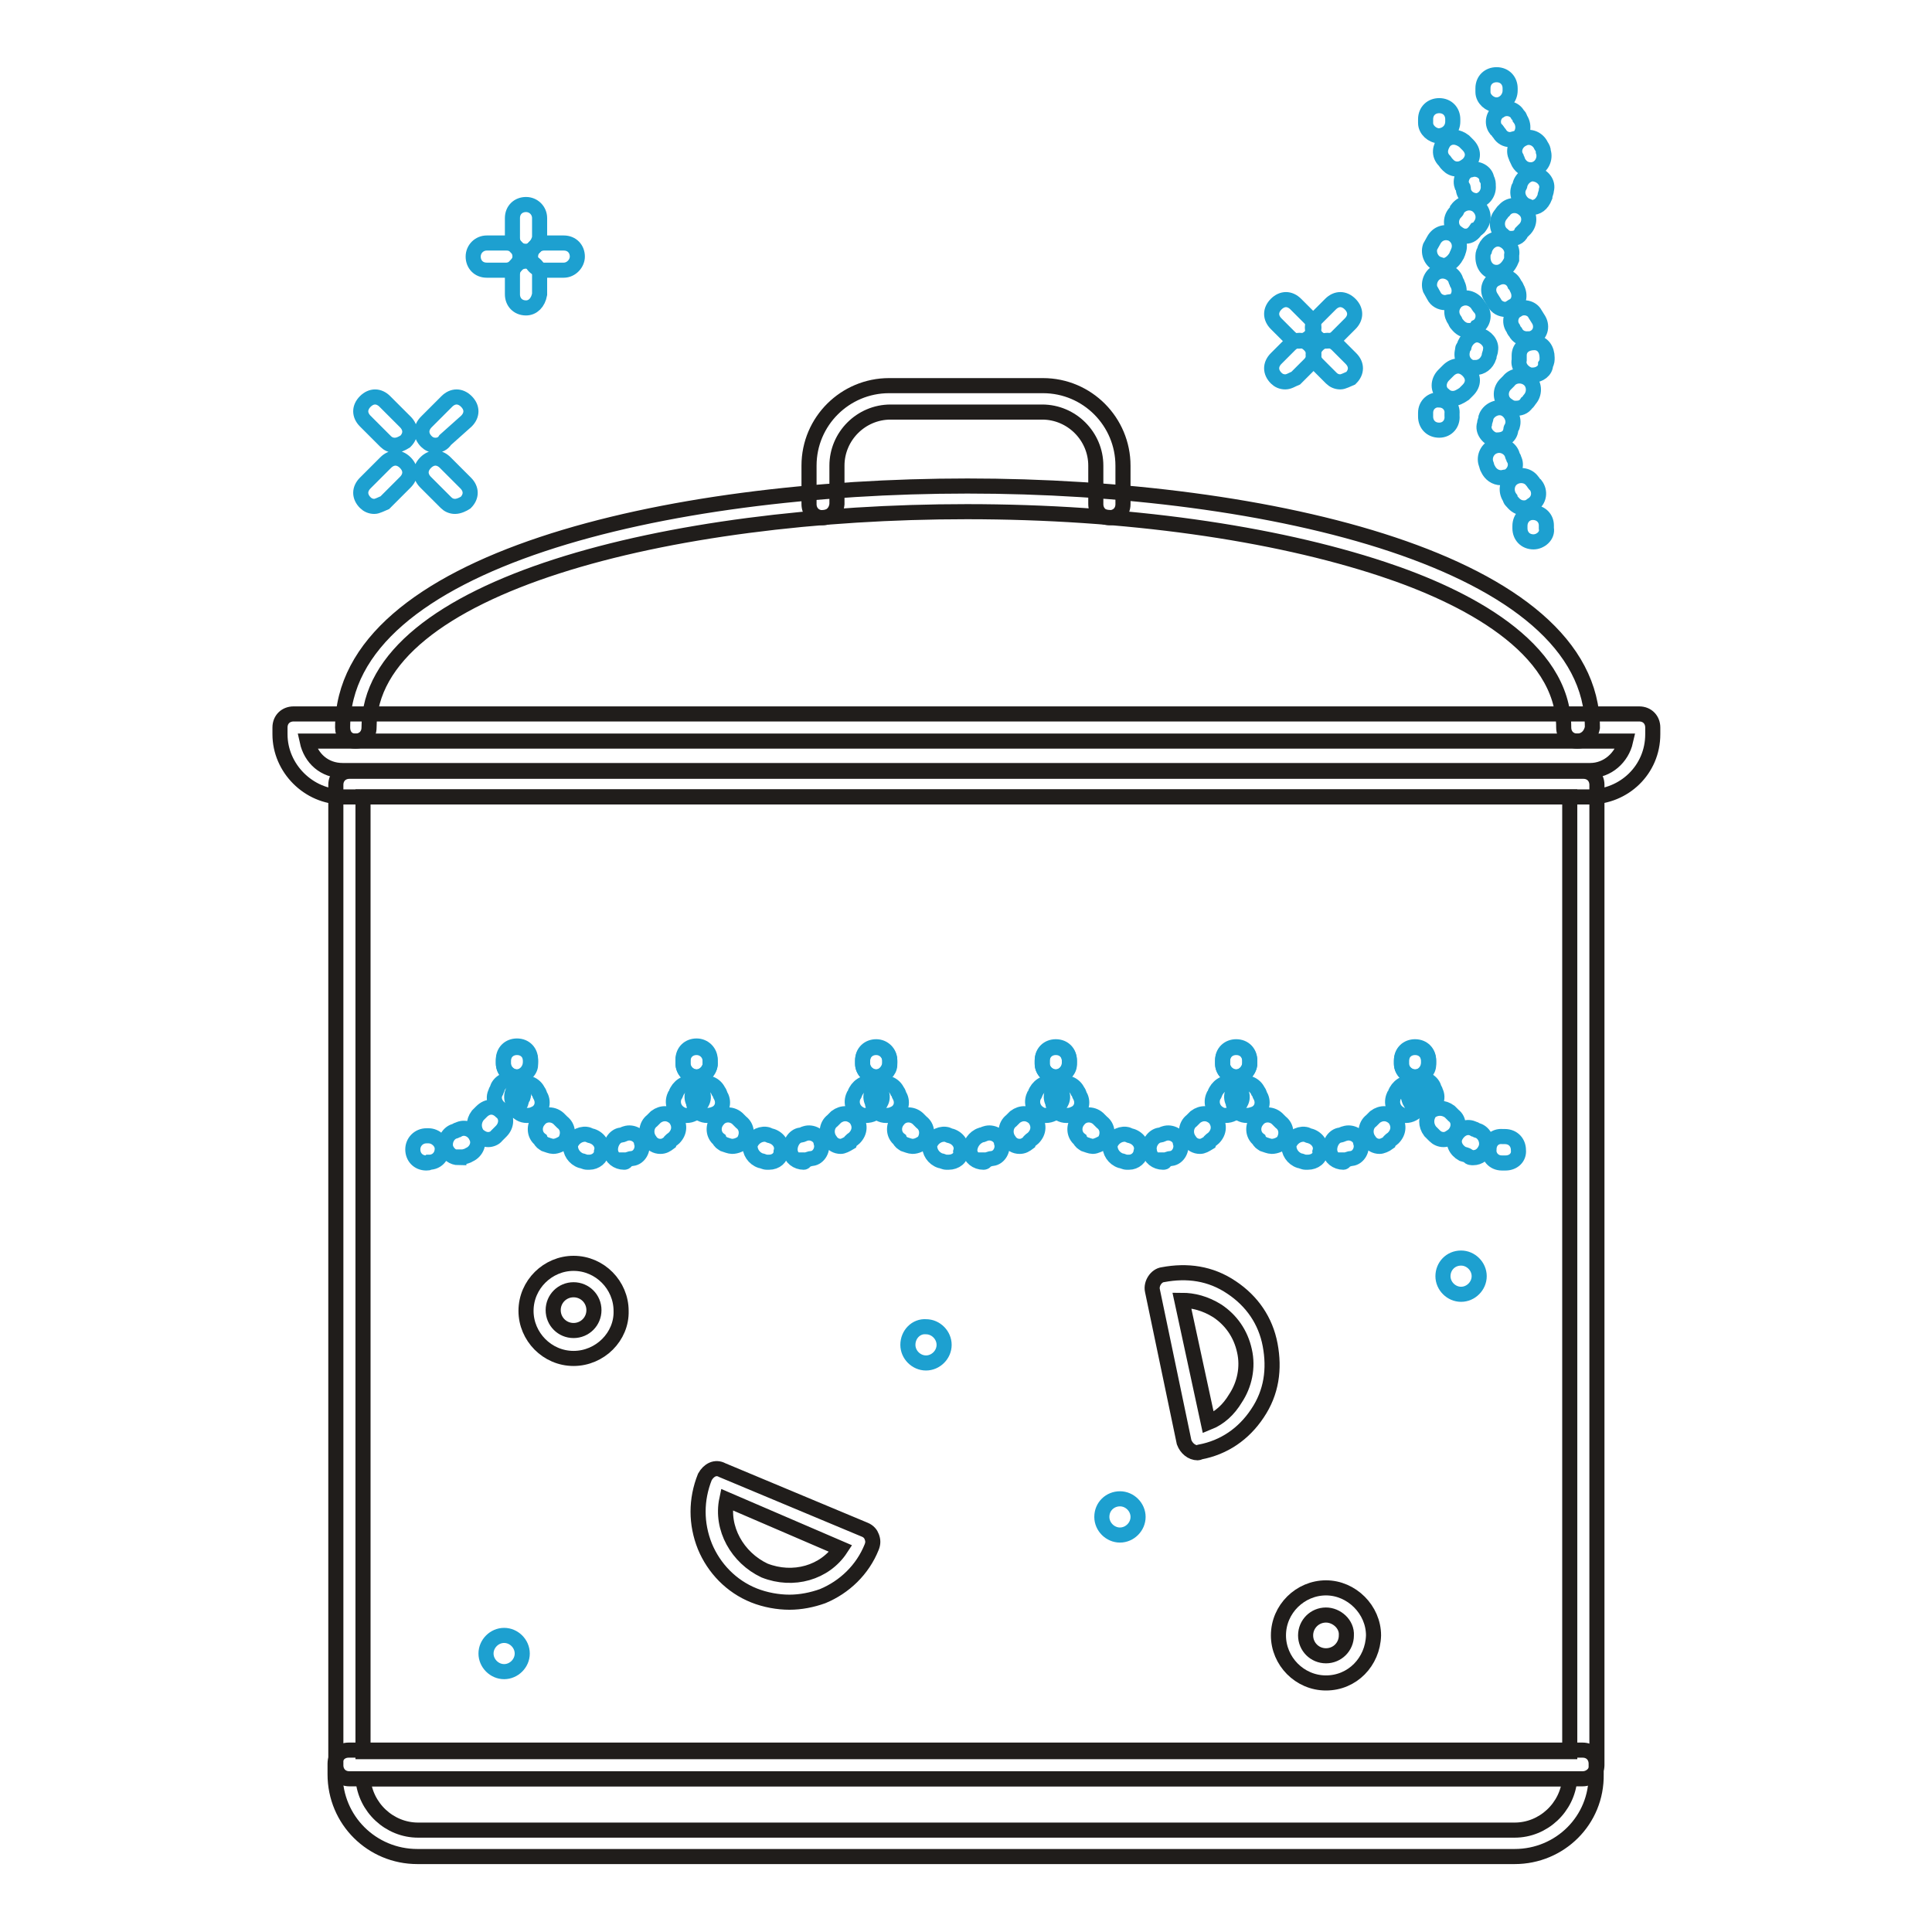 <?xml version="1.0" encoding="utf-8"?>
<!-- Svg Vector Icons : http://www.onlinewebfonts.com/icon -->
<!DOCTYPE svg PUBLIC "-//W3C//DTD SVG 1.1//EN" "http://www.w3.org/Graphics/SVG/1.1/DTD/svg11.dtd">
<svg version="1.1" xmlns="http://www.w3.org/2000/svg" xmlns:xlink="http://www.w3.org/1999/xlink" x="0px" y="0px" viewBox="0 0 256 256" enable-background="new 0 0 256 256" xml:space="preserve">
<g> <path stroke-width="2" fill-opacity="0" stroke="#1da0d0"  d="M67.1,35.8h-2.6c-1.1,0-1.8-0.8-1.8-1.8s0.8-1.8,1.8-1.8h2.6c1.1,0,1.8,0.8,1.8,1.8 C68.9,34.9,68,35.8,67.1,35.8z"/> <path stroke-width="2" fill-opacity="0" stroke="#1da0d0"  d="M69.7,33.3c-1.1,0-1.8-0.8-1.8-1.8v-2.6c0-1.1,0.8-1.8,1.8-1.8s1.8,0.8,1.8,1.8v2.6 C71.3,32.4,70.6,33.3,69.7,33.3z M69.7,40.8c-1.1,0-1.8-0.8-1.8-1.8v-2.6c0-1.1,0.8-1.8,1.8-1.8s1.8,0.8,1.8,1.8V39 C71.3,40.1,70.6,40.8,69.7,40.8z"/> <path stroke-width="2" fill-opacity="0" stroke="#1da0d0"  d="M74.7,35.8h-2.6c-1.1,0-1.8-0.8-1.8-1.8s0.8-1.8,1.8-1.8h2.6c1.1,0,1.8,0.8,1.8,1.8 C76.5,34.9,75.7,35.8,74.7,35.8z M172.1,45.2c-0.5,0-0.9-0.2-1.2-0.5l-1.8-1.8c-0.8-0.8-0.8-1.8,0-2.6c0.8-0.8,1.8-0.8,2.6,0 l1.8,1.8c0.8,0.8,0.8,1.8,0,2.6C173,45.1,172.6,45.2,172.1,45.2z"/> <path stroke-width="2" fill-opacity="0" stroke="#1da0d0"  d="M175.7,45.2c-0.5,0-0.9-0.2-1.2-0.5c-0.8-0.8-0.8-1.8,0-2.6l1.8-1.8c0.8-0.8,1.8-0.8,2.6,0 c0.8,0.8,0.8,1.8,0,2.6l-1.8,1.8C176.7,45.1,176.2,45.2,175.7,45.2z M170.3,50.6c-0.5,0-0.9-0.2-1.2-0.5c-0.8-0.8-0.8-1.8,0-2.6 l1.8-1.8c0.8-0.8,1.8-0.8,2.6,0c0.8,0.8,0.8,1.8,0,2.6l-1.8,1.8C171.2,50.3,170.8,50.6,170.3,50.6z"/> <path stroke-width="2" fill-opacity="0" stroke="#1da0d0"  d="M177.6,50.6c-0.5,0-0.9-0.2-1.2-0.5l-1.8-1.8c-0.8-0.8-0.8-1.8,0-2.6c0.8-0.8,1.8-0.8,2.6,0l1.8,1.8 c0.8,0.8,0.8,1.8,0,2.6C178.5,50.3,178,50.6,177.6,50.6z M49.6,67.1c-0.5,0-0.9-0.2-1.2-0.5c-0.8-0.8-0.8-1.8,0-2.6l2.7-2.7 c0.8-0.8,1.8-0.8,2.6,0s0.8,1.8,0,2.6l-2.7,2.7C50.5,66.8,50,67.1,49.6,67.1z M52.3,59c-0.5,0-0.9-0.2-1.2-0.5l-2.7-2.7 c-0.8-0.8-0.8-1.8,0-2.6s1.8-0.8,2.6,0l2.7,2.7c0.8,0.8,0.8,1.8,0,2.6C53.2,58.8,52.8,59,52.3,59z M60.3,67.1 c-0.5,0-0.9-0.2-1.2-0.5l-2.7-2.7c-0.8-0.8-0.8-1.8,0-2.6c0.8-0.8,1.8-0.8,2.6,0l2.7,2.7c0.8,0.8,0.8,1.8,0,2.6 C61.4,66.8,60.8,67.1,60.3,67.1z M57.7,59c-0.5,0-0.9-0.2-1.2-0.5c-0.8-0.8-0.8-1.8,0-2.6l2.7-2.7c0.8-0.8,1.8-0.8,2.6,0 c0.8,0.8,0.8,1.8,0,2.6L59,58.3C58.7,58.8,58.2,59,57.7,59z"/> <path stroke-width="2" fill-opacity="0" stroke="#1da0d0"  d="M64.4,219.1c0,1.3,1.1,2.4,2.4,2.4c1.3,0,2.4-1.1,2.4-2.4c0,0,0,0,0,0c0-1.3-1.1-2.4-2.4-2.4 C65.5,216.7,64.4,217.8,64.4,219.1L64.4,219.1z"/> <path stroke-width="2" fill-opacity="0" stroke="#1da0d0"  d="M120.3,178.2c0,1.3,1.1,2.4,2.4,2.4c1.3,0,2.4-1.1,2.4-2.4c0-1.3-1.1-2.4-2.4-2.4 C121.4,175.7,120.3,176.8,120.3,178.2z"/> <path stroke-width="2" fill-opacity="0" stroke="#1da0d0"  d="M191.2,169.1c0,1.3,1.1,2.4,2.4,2.4c1.3,0,2.4-1.1,2.4-2.4c0,0,0,0,0,0c0-1.3-1.1-2.4-2.4-2.4 C192.2,166.7,191.2,167.8,191.2,169.1C191.2,169.1,191.2,169.1,191.2,169.1z"/> <path stroke-width="2" fill-opacity="0" stroke="#1da0d0"  d="M146,201c0,1.3,1.1,2.4,2.4,2.4c1.3,0,2.4-1.1,2.4-2.4c0,0,0,0,0,0c0-1.3-1.1-2.4-2.4-2.4 C147.1,198.6,146,199.6,146,201C146,201,146,201,146,201z"/> <path stroke-width="2" fill-opacity="0" stroke="#201d1b"  d="M104.6,212.3c-1.5,0-3.2-0.3-4.7-0.9c-3-1.2-5.3-3.6-6.5-6.5c-1.2-3-1.2-6.2,0-9.2c0.5-0.9,1.4-1.4,2.3-0.9 l18.9,7.9c0.5,0.2,0.8,0.6,0.9,0.9c0.2,0.5,0.2,0.9,0,1.4c-1.2,3-3.6,5.3-6.5,6.5C107.6,212,106.1,212.3,104.6,212.3z M96.3,198.7 c-0.8,3.8,1.4,7.7,5,9.4c3.8,1.5,8,0.3,10.1-2.9L96.3,198.7z M158.7,192.5c-0.8,0-1.5-0.6-1.8-1.4l-4.2-20.1 c-0.2-0.9,0.5-2,1.4-2.1c3.2-0.6,6.3-0.2,9.1,1.7c2.7,1.8,4.5,4.4,5.1,7.6c0.6,3.2,0.2,6.3-1.7,9.1c-1.8,2.7-4.4,4.5-7.6,5.1 C158.8,192.5,158.7,192.5,158.7,192.5L158.7,192.5z M156.6,172.3l3.5,16.2c1.5-0.6,2.7-1.7,3.6-3.2c1.2-1.8,1.7-4.1,1.2-6.3 c-0.5-2.3-1.8-4.1-3.6-5.3C159.7,172.7,158.1,172.3,156.6,172.3L156.6,172.3z"/> <path stroke-width="2" fill-opacity="0" stroke="#1da0d0"  d="M68.5,142.7c-1.1,0-1.8-0.9-1.8-1.8v-0.3c0-1.1,0.8-1.8,1.8-1.8c1.1,0,1.8,0.8,1.8,1.8v0.5 C70.3,141.9,69.4,142.7,68.5,142.7L68.5,142.7z M60.8,153.4c-0.8,0-1.4-0.5-1.7-1.2c-0.3-0.9,0.2-2,1.1-2.3c0.2,0,0.3-0.2,0.5-0.2 c0.9-0.5,2,0,2.4,0.9c0.5,0.9,0,2-0.9,2.4c-0.3,0.2-0.5,0.2-0.8,0.3H60.8z M64.7,151c-0.5,0-0.9-0.2-1.4-0.6 c-0.6-0.8-0.6-1.8,0-2.6l0.5-0.5c0.8-0.8,1.8-0.8,2.6,0c0.8,0.6,0.8,1.8,0,2.6l-0.6,0.6C65.6,150.8,65.1,151,64.7,151z M67.4,147.2 c-0.3,0-0.5,0-0.8-0.1c-0.9-0.5-1.4-1.5-0.9-2.4c0-0.2,0.2-0.3,0.2-0.5c0.3-0.9,1.4-1.4,2.3-1.1c0.9,0.3,1.4,1.4,1.1,2.3 c-0.2,0.3-0.2,0.5-0.3,0.8C68.8,146.7,68.2,147.2,67.4,147.2z M56.5,154.1c-1.1,0-1.8-0.8-1.8-1.8s0.8-1.8,1.8-1.8h0.3 c0.9,0,1.8,0.8,1.8,1.7c0,1.1-0.8,1.8-1.7,1.8C56.8,154.1,56.7,154.1,56.5,154.1z M92.3,142.7C92.3,142.7,92.2,142.7,92.3,142.7 c-1.1,0-1.8-0.9-1.8-1.8v-0.3c0-1.1,0.8-1.8,1.8-1.8s1.8,0.8,1.8,1.8v0.5C94,141.9,93.2,142.7,92.3,142.7L92.3,142.7z"/> <path stroke-width="2" fill-opacity="0" stroke="#1da0d0"  d="M78.1,154h-0.3c-0.3,0-0.6-0.2-0.8-0.2c-0.9-0.3-1.5-1.2-1.4-2.1c0.3-0.9,1.2-1.5,2.1-1.4 c0.2,0,0.5,0.2,0.6,0.2c0.9,0.2,1.7,1.1,1.4,2.1C79.7,153.4,78.9,154,78.1,154z M82.7,154c-0.9,0-1.7-0.6-1.8-1.5s0.5-2,1.4-2.1 c0.2,0,0.5-0.2,0.6-0.2c0.9-0.3,2,0.3,2.1,1.2c0.3,0.9-0.3,2-1.2,2.1c-0.3,0-0.6,0.2-0.9,0.2C83,154,82.8,154,82.7,154z  M73.3,151.9c-0.3,0-0.8-0.2-1.1-0.3c-0.3-0.2-0.5-0.3-0.6-0.6c-0.8-0.6-0.9-1.8-0.2-2.6c0.6-0.8,1.8-0.9,2.6-0.2l0.5,0.5 c0.8,0.6,0.9,1.7,0.3,2.6C74.4,151.6,73.8,151.9,73.3,151.9L73.3,151.9z M87.5,151.9c-0.6,0-1.1-0.3-1.4-0.8 c-0.6-0.8-0.5-2,0.3-2.6l0.5-0.5c0.8-0.6,1.8-0.6,2.6,0.2c0.6,0.8,0.6,1.8-0.2,2.6c-0.2,0.2-0.5,0.3-0.6,0.6 C88.3,151.7,88,151.9,87.5,151.9z M69.8,147.8c-0.6,0-1.2-0.3-1.5-0.9c-0.2-0.3-0.3-0.5-0.3-0.8c-0.5-0.9,0-2,0.9-2.4 c0.9-0.5,2,0,2.4,0.9c0.2,0.2,0.2,0.5,0.3,0.6c0.5,0.9,0.2,2-0.8,2.4C70.4,147.8,70.1,147.8,69.8,147.8z M91,147.8 c-0.3,0-0.6,0-0.8-0.2c-0.9-0.5-1.2-1.5-0.8-2.4c0.2-0.2,0.2-0.5,0.3-0.6c0.5-0.9,1.5-1.4,2.4-0.9c0.9,0.5,1.4,1.5,0.9,2.4 c-0.2,0.3-0.3,0.5-0.3,0.8C92.2,147.5,91.6,147.8,91,147.8z M68.5,142.7c-0.9,0-1.8-0.8-1.8-1.8v-0.5c0-1.1,0.8-1.8,1.8-1.8 c1.1,0,1.8,0.8,1.8,1.8v0.3C70.3,141.7,69.5,142.7,68.5,142.7z M116.1,142.7c-1.1,0-1.8-0.9-1.8-1.8v-0.3c0-1.1,0.8-1.8,1.8-1.8 s1.8,0.8,1.8,1.8v0.5C117.9,141.9,117.1,142.7,116.1,142.7L116.1,142.7z"/> <path stroke-width="2" fill-opacity="0" stroke="#1da0d0"  d="M101.9,154h-0.3c-0.3,0-0.6-0.2-0.8-0.2c-0.9-0.3-1.5-1.2-1.4-2.1c0.3-0.9,1.2-1.5,2.1-1.4 c0.2,0,0.5,0.2,0.6,0.2c0.9,0.2,1.7,1.1,1.4,2.1C103.5,153.4,102.8,154,101.9,154z M106.5,154c-0.9,0-1.7-0.6-1.8-1.5 s0.5-2,1.4-2.1c0.2,0,0.5-0.2,0.6-0.2c0.9-0.3,2,0.3,2.1,1.2c0.3,0.9-0.3,2-1.2,2.1c-0.3,0-0.6,0.2-0.9,0.2 C106.7,154,106.5,154,106.5,154z M97,151.9c-0.3,0-0.8-0.2-1.1-0.3c-0.3-0.2-0.5-0.3-0.6-0.6c-0.8-0.6-0.9-1.8-0.2-2.6 c0.6-0.8,1.8-0.9,2.6-0.2l0.5,0.5c0.8,0.6,0.9,1.7,0.3,2.6C98.2,151.6,97.6,151.9,97,151.9L97,151.9z M111.4,151.9 c-0.6,0-1.1-0.3-1.4-0.8c-0.6-0.8-0.5-2,0.3-2.6l0.5-0.5c0.8-0.6,1.8-0.6,2.6,0.2c0.6,0.8,0.6,1.8-0.2,2.6 c-0.2,0.2-0.5,0.3-0.6,0.6C112.1,151.7,111.7,151.9,111.4,151.9z M93.7,147.8c-0.6,0-1.2-0.3-1.5-0.9c-0.2-0.3-0.3-0.5-0.3-0.8 c-0.5-0.9,0-2,0.9-2.4c0.9-0.5,2,0,2.4,0.9c0.2,0.2,0.2,0.5,0.3,0.6c0.5,0.9,0.2,2-0.8,2.4C94.2,147.8,93.9,147.8,93.7,147.8z  M114.7,147.8c-0.3,0-0.6,0-0.8-0.2c-0.9-0.5-1.2-1.5-0.8-2.4c0.2-0.2,0.2-0.5,0.3-0.6c0.5-0.9,1.5-1.4,2.4-0.9 c0.9,0.5,1.4,1.5,0.9,2.4c-0.2,0.3-0.3,0.5-0.3,0.8C116.1,147.5,115.5,147.8,114.7,147.8z M92.3,142.7c-0.9,0-1.8-0.8-1.8-1.8v-0.5 c0-1.1,0.8-1.8,1.8-1.8s1.8,0.8,1.8,1.8v0.3C94.2,141.7,93.4,142.7,92.3,142.7z"/> <path stroke-width="2" fill-opacity="0" stroke="#1da0d0"  d="M139.9,142.7c-1.1,0-1.8-0.9-1.8-1.8v-0.3c0-1.1,0.8-1.8,1.8-1.8c1.1,0,1.8,0.8,1.8,1.8v0.5 C141.7,141.9,140.8,142.7,139.9,142.7L139.9,142.7z M125.7,154h-0.3c-0.3,0-0.6-0.2-0.8-0.2c-0.9-0.3-1.5-1.2-1.4-2.1 c0.3-0.9,1.2-1.5,2.1-1.4c0.2,0,0.5,0.2,0.6,0.2c0.9,0.2,1.7,1.1,1.4,2.1C127.4,153.4,126.6,154,125.7,154z M130.3,154 c-0.9,0-1.7-0.6-1.8-1.5c0-0.9,0.6-1.8,1.5-2.1c0.2,0,0.5-0.2,0.6-0.2c0.9-0.3,2,0.3,2.1,1.2c0.3,0.9-0.3,2-1.2,2.1 c-0.3,0-0.6,0.2-0.9,0.2C130.6,154,130.4,154,130.3,154z M120.9,151.9c-0.3,0-0.8-0.2-1.1-0.3c-0.3-0.2-0.5-0.3-0.6-0.6 c-0.8-0.6-0.9-1.8-0.2-2.6c0.6-0.8,1.8-0.9,2.6-0.2l0.5,0.5c0.8,0.6,0.9,1.7,0.3,2.6C122,151.6,121.5,151.9,120.9,151.9 L120.9,151.9z M135.1,151.9c-0.6,0-1.1-0.3-1.4-0.8c-0.6-0.8-0.5-2,0.3-2.6l0.5-0.5c0.8-0.6,1.8-0.6,2.6,0.2 c0.6,0.8,0.6,1.8-0.2,2.6c-0.2,0.2-0.5,0.3-0.6,0.6C135.9,151.7,135.6,151.9,135.1,151.9z M117.4,147.8c-0.6,0-1.2-0.3-1.5-0.9 c-0.2-0.3-0.3-0.5-0.3-0.8c-0.5-0.9,0-2,0.9-2.4c0.9-0.5,2,0,2.4,0.9c0.2,0.2,0.2,0.5,0.3,0.6c0.5,0.9,0.2,2-0.8,2.4 C118,147.8,117.7,147.8,117.4,147.8z M138.6,147.8c-0.3,0-0.6,0-0.8-0.2c-0.9-0.5-1.2-1.5-0.8-2.4c0.2-0.2,0.2-0.5,0.3-0.6 c0.5-0.9,1.5-1.4,2.4-0.9c0.9,0.5,1.4,1.5,0.9,2.4c-0.2,0.3-0.3,0.5-0.3,0.8C139.9,147.5,139.2,147.8,138.6,147.8z M116.1,142.7 c-0.9,0-1.8-0.8-1.8-1.7v-0.5c0-1.1,0.8-1.8,1.8-1.8s1.8,0.8,1.8,1.8v0.3C117.9,141.7,117.1,142.7,116.1,142.7 C116.2,142.7,116.2,142.7,116.1,142.7z"/> <path stroke-width="2" fill-opacity="0" stroke="#1da0d0"  d="M163.8,142.7C163.8,142.7,163.7,142.7,163.8,142.7c-1.1,0-1.8-0.9-1.8-1.8v-0.3c0-1.1,0.8-1.8,1.8-1.8 c1.1,0,1.8,0.8,1.8,1.8v0.5C165.5,141.9,164.7,142.7,163.8,142.7L163.8,142.7z M149.6,154h-0.3c-0.3,0-0.6-0.2-0.8-0.2 c-0.9-0.3-1.5-1.2-1.4-2.1c0.3-0.9,1.2-1.5,2.1-1.4c0.2,0,0.5,0.2,0.6,0.2c0.9,0.2,1.7,1.1,1.4,2.1 C151.1,153.4,150.4,154,149.6,154z M154.1,154c-0.9,0-1.7-0.6-1.8-1.5c-0.2-0.9,0.5-2,1.4-2.1c0.2,0,0.5-0.2,0.6-0.2 c0.9-0.3,2,0.3,2.1,1.2c0.3,0.9-0.3,2-1.2,2.1c-0.3,0-0.6,0.2-0.9,0.2C154.4,154,154.3,154,154.1,154z M144.8,151.9 c-0.3,0-0.8-0.2-1.1-0.3c-0.3-0.2-0.5-0.3-0.6-0.6c-0.8-0.6-0.9-1.8-0.2-2.6c0.6-0.8,1.8-0.9,2.6-0.2l0.5,0.5 c0.8,0.6,0.9,1.7,0.3,2.6C145.8,151.6,145.2,151.9,144.8,151.9L144.8,151.9z M159,151.9c-0.6,0-1.1-0.3-1.4-0.8 c-0.6-0.8-0.5-2,0.3-2.6l0.5-0.5c0.8-0.6,1.8-0.6,2.6,0.2c0.6,0.8,0.6,1.8-0.2,2.6c-0.2,0.2-0.5,0.3-0.6,0.6 C159.7,151.7,159.4,151.9,159,151.9z M141.3,147.8c-0.6,0-1.2-0.3-1.5-0.9c-0.2-0.3-0.3-0.5-0.3-0.8c-0.5-0.9,0-2,0.9-2.4 c0.9-0.5,2,0,2.4,0.9c0.2,0.2,0.2,0.5,0.3,0.6c0.5,0.9,0.2,2-0.8,2.4C141.9,147.8,141.6,147.8,141.3,147.8z M162.4,147.8 c-0.3,0-0.6,0-0.8-0.2c-0.9-0.5-1.2-1.5-0.8-2.4c0.2-0.2,0.2-0.5,0.3-0.6c0.5-0.9,1.5-1.4,2.4-0.9c0.9,0.5,1.4,1.5,0.9,2.4 c-0.2,0.3-0.3,0.5-0.3,0.8C163.7,147.5,163.1,147.8,162.4,147.8z M139.9,142.7c-0.9,0-1.8-0.8-1.8-1.7v-0.5c0-1.1,0.8-1.8,1.8-1.8 c1.1,0,1.8,0.8,1.8,1.8v0.3C141.7,141.7,141,142.7,139.9,142.7z"/> <path stroke-width="2" fill-opacity="0" stroke="#1da0d0"  d="M187.5,142.7c-1.1,0-1.8-0.9-1.8-1.8v-0.3c0-1.1,0.8-1.8,1.8-1.8c1.1,0,1.8,0.8,1.8,1.8v0.5 C189.3,141.9,188.6,142.7,187.5,142.7L187.5,142.7z M173.3,154H173c-0.3,0-0.6-0.2-0.8-0.2c-0.9-0.3-1.5-1.2-1.4-2.1 c0.3-0.9,1.2-1.5,2.1-1.4c0.2,0,0.5,0.2,0.6,0.2c0.9,0.2,1.7,1.1,1.4,2.1C175,153.4,174.2,154,173.3,154z M178,154 c-0.9,0-1.7-0.6-1.8-1.5s0.5-2,1.4-2.1c0.1,0,0.5-0.2,0.6-0.2c0.9-0.3,2,0.3,2.1,1.2c0.3,0.9-0.3,2-1.2,2.1c-0.3,0-0.6,0.2-0.9,0.2 C178.2,154,178,154,178,154z M168.5,151.9c-0.3,0-0.8-0.2-1.1-0.3c-0.3-0.2-0.5-0.3-0.6-0.6c-0.8-0.6-0.9-1.8-0.2-2.6 c0.6-0.8,1.8-0.9,2.6-0.2l0.5,0.5c0.8,0.6,0.9,1.7,0.3,2.6C169.7,151.6,169.1,151.9,168.5,151.9L168.5,151.9z M182.8,151.9 c-0.6,0-1.1-0.3-1.4-0.8c-0.6-0.8-0.5-2,0.3-2.6l0.5-0.5c0.8-0.6,1.8-0.6,2.6,0.2c0.6,0.8,0.6,1.8-0.2,2.6 c-0.2,0.2-0.5,0.3-0.6,0.6C183.6,151.7,183.1,151.9,182.8,151.9z M165.2,147.8c-0.6,0-1.2-0.3-1.5-0.9c-0.2-0.3-0.3-0.5-0.3-0.8 c-0.5-0.9,0-2,0.9-2.4c0.9-0.5,2,0,2.4,0.9c0.2,0.2,0.2,0.5,0.3,0.6c0.5,0.9,0.2,2-0.8,2.4C165.6,147.8,165.5,147.8,165.2,147.8z  M186.3,147.8c-0.3,0-0.6,0-0.8-0.2c-0.9-0.5-1.2-1.5-0.8-2.4c0.2-0.2,0.2-0.5,0.3-0.6c0.5-0.9,1.5-1.4,2.4-0.9 c0.9,0.5,1.4,1.5,0.9,2.4c-0.2,0.3-0.3,0.5-0.3,0.8C187.5,147.5,186.9,147.8,186.3,147.8z M163.8,142.7c-0.9,0-1.8-0.8-1.8-1.7 v-0.5c0-1.1,0.8-1.8,1.8-1.8c1.1,0,1.8,0.8,1.8,1.8v0.3C165.6,141.7,164.9,142.7,163.8,142.7z"/> <path stroke-width="2" fill-opacity="0" stroke="#1da0d0"  d="M199.5,154.1H199c-1.1,0-1.8-0.9-1.7-1.8c0-1.1,0.8-1.8,1.8-1.7h0.3c1.1,0,1.8,0.8,1.8,1.8 C201.3,153.4,200.5,154.1,199.5,154.1L199.5,154.1z M195.2,153.4c-0.2,0-0.5,0-0.6-0.2c-0.3-0.2-0.5-0.2-0.8-0.3 c-0.9-0.5-1.4-1.5-0.9-2.4c0.5-0.9,1.5-1.4,2.4-0.9c0.2,0,0.3,0.2,0.5,0.2c0.9,0.3,1.4,1.4,1.1,2.3 C196.6,152.9,196,153.4,195.2,153.4L195.2,153.4z M191.3,151c-0.5,0-0.9-0.2-1.2-0.5l-0.6-0.6c-0.6-0.8-0.6-1.8,0-2.6 c0.8-0.6,1.8-0.6,2.6,0l0.5,0.5c0.8,0.6,0.8,1.8,0,2.6C192.2,150.7,191.8,151,191.3,151z M188.6,147.2c-0.8,0-1.4-0.5-1.7-1.1 c-0.2-0.3-0.2-0.5-0.3-0.8c-0.3-0.9,0.2-2,1.1-2.3c0.9-0.3,2,0.2,2.3,1.1c0,0.2,0.2,0.3,0.2,0.5c0.5,0.9,0,2-0.9,2.4 C189.2,147,188.9,147.2,188.6,147.2L188.6,147.2z M187.5,142.7c-0.9,0-1.8-0.8-1.8-1.7v-0.5c0-1.1,0.8-1.8,1.8-1.8 c1.1,0,1.8,0.8,1.8,1.8v0.3C189.3,141.7,188.6,142.7,187.5,142.7C187.7,142.7,187.7,142.7,187.5,142.7z"/> <path stroke-width="2" fill-opacity="0" stroke="#201d1b"  d="M209.7,235.7H46.3c-1.1,0-1.8-0.8-1.8-1.8V104c0-1.1,0.8-1.8,1.8-1.8h163.5c1.1,0,1.8,0.8,1.8,1.8v129.9 C211.6,234.8,210.8,235.7,209.7,235.7z M48.1,232.1h159.9V105.6H48.1V232.1z"/> <path stroke-width="2" fill-opacity="0" stroke="#201d1b"  d="M200.7,246H55.3c-6,0-10.9-4.8-10.9-10.9v-1.4c0-1.1,0.8-1.8,1.8-1.8h163.5c1.1,0,1.8,0.8,1.8,1.8v1.4 C211.6,241.2,206.7,246,200.7,246z M48.1,235.7c0.3,3.8,3.5,6.8,7.3,6.8h145.3c3.8,0,7-3,7.3-6.8H48.1L48.1,235.7z M210.6,105.6 H45.4c-4.5,0-8.3-3.8-8.3-8.3v-0.9c0-1.1,0.8-1.8,1.8-1.8h178.3c1.1,0,1.8,0.8,1.8,1.8v0.9C219,102,215.2,105.6,210.6,105.6 L210.6,105.6z M40.7,98.2c0.5,2.3,2.3,3.9,4.7,3.9h165.3c2.3,0,4.2-1.7,4.7-3.9H40.7L40.7,98.2z"/> <path stroke-width="2" fill-opacity="0" stroke="#201d1b"  d="M209,98.2c-1.1,0-1.8-0.8-1.8-1.8c0-10.7-13.1-17.4-24-21c-14.5-4.8-34-7.6-55.1-7.6 c-39.3,0-79.2,9.8-79.2,28.6c0,1.1-0.8,1.8-1.8,1.8c-1.1,0-1.7-0.8-1.7-1.8c0-22.1,42.9-32,82.8-32c39.9,0,82.8,10,82.8,32 C210.8,97.5,210,98.2,209,98.2z"/> <path stroke-width="2" fill-opacity="0" stroke="#201d1b"  d="M109,68.6c-1.1,0-1.8-0.8-1.8-1.8v-5.1c0-5.9,4.8-10.6,10.6-10.6h20.4c5.9,0,10.6,4.8,10.6,10.6v5.1 c0,1.1-0.8,1.8-1.8,1.8c-1.1,0-1.8-0.8-1.8-1.8v-5.1c0-3.9-3.2-7.1-7.1-7.1h-20.1c-3.9,0-7.1,3.2-7.1,7.1v5.1 C110.8,67.9,110,68.6,109,68.6z M76,180c-3.5,0-6.3-2.9-6.3-6.3c0-3.5,2.9-6.3,6.3-6.3c3.5,0,6.3,2.9,6.3,6.3 C82.4,177.1,79.5,180,76,180z M76,170.9c-1.5,0-2.7,1.2-2.7,2.7c0,1.5,1.2,2.7,2.7,2.7c1.5,0,2.7-1.2,2.7-2.7 C78.7,172.1,77.5,170.9,76,170.9z M175.7,223c-3.5,0-6.3-2.9-6.3-6.3c0-3.5,2.9-6.3,6.3-6.3s6.3,2.9,6.3,6.3 C181.9,220.2,179.2,223,175.7,223z M175.7,214c-1.5,0-2.7,1.2-2.7,2.7c0,1.5,1.2,2.7,2.7,2.7s2.7-1.2,2.7-2.7 C178.5,215.2,177.1,214,175.7,214z"/> <path stroke-width="2" fill-opacity="0" stroke="#1da0d0"  d="M190.7,57c-1.1,0-1.8-0.8-1.8-1.8v-0.5c0-1.1,0.9-1.8,1.8-1.7c1.1,0,1.8,0.9,1.7,1.8v0.3 C192.5,56.1,191.8,57,190.7,57z M192.5,52.8c-0.5,0-0.9-0.2-1.2-0.5c-0.8-0.6-0.8-1.8,0-2.6l0.6-0.6c0.8-0.8,1.8-0.8,2.6,0 c0.8,0.8,0.8,1.8,0,2.6l-0.5,0.5C193.4,52.6,193,52.8,192.5,52.8z M195.5,48.7h-0.5c-0.9-0.3-1.5-1.2-1.2-2.3c0-0.2,0-0.3,0.2-0.5 c0.2-0.9,1.1-1.7,2-1.5c0.9,0.2,1.7,1.1,1.5,2c0,0.3-0.2,0.6-0.2,0.9C197,48.2,196.3,48.7,195.5,48.7L195.5,48.7z M194.6,43.8 c-0.6,0-1.1-0.3-1.5-0.8c-0.2-0.2-0.2-0.3-0.3-0.5c-0.6-0.8-0.6-1.8,0.2-2.6c0.8-0.6,1.8-0.6,2.6,0.2c0.2,0.2,0.3,0.5,0.6,0.8 c0.6,0.8,0.3,2-0.5,2.4C195.4,43.8,195.1,43.8,194.6,43.8z M191.5,40.1c-0.6,0-1.2-0.3-1.5-0.9l-0.5-0.9c-0.3-0.9,0.2-2,1.1-2.3 c0.9-0.3,2,0.2,2.3,1.1c0,0.2,0.2,0.3,0.2,0.5c0.5,0.9,0.2,2-0.6,2.4C192.1,39.9,191.8,40.1,191.5,40.1L191.5,40.1z M191.2,35.2 c-0.2,0-0.5,0-0.6-0.2c-0.9-0.3-1.4-1.4-1.1-2.3l0.5-0.9c0.5-0.9,1.5-1.2,2.4-0.8c0.9,0.5,1.2,1.5,0.8,2.4c0,0.2-0.2,0.3-0.2,0.5 C192.5,34.8,191.8,35.2,191.2,35.2z M194.2,31.3c-0.5,0-0.8-0.2-1.2-0.5c-0.8-0.6-0.9-1.8-0.2-2.6c0.2-0.2,0.3-0.3,0.3-0.5 c0.6-0.8,1.7-1.1,2.6-0.5c0.8,0.6,1.1,1.7,0.5,2.6c-0.2,0.3-0.3,0.5-0.6,0.6C195.2,31,194.8,31.3,194.2,31.3z M195.7,26.6 c-0.9,0-1.7-0.6-1.8-1.5c0-0.2,0-0.3-0.2-0.5c-0.3-0.9,0.3-2,1.2-2.1c0.9-0.3,2,0.3,2.1,1.2c0.2,0.3,0.2,0.6,0.2,0.9 C197.3,25.6,196.6,26.5,195.7,26.6C195.8,26.6,195.7,26.6,195.7,26.6z M193.1,22.4c-0.5,0-0.9-0.2-1.2-0.5 c-0.2-0.2-0.3-0.3-0.5-0.6c-0.8-0.8-0.6-1.8,0-2.6c0.8-0.8,1.8-0.6,2.6,0l0.5,0.5c0.8,0.8,0.8,1.8,0,2.6 C194,22.2,193.6,22.4,193.1,22.4z M190.7,18c-0.9,0-1.8-0.8-1.8-1.7v-0.5c0-1.1,0.8-1.8,1.8-1.8c1.1,0,1.8,0.8,1.8,1.8v0.3 C192.5,17.1,191.8,17.9,190.7,18z"/> <path stroke-width="2" fill-opacity="0" stroke="#1da0d0"  d="M198.3,13.9c-0.9,0-1.8-0.8-1.8-1.7v-0.5c0-1.1,0.8-1.8,1.8-1.8c1.1,0,1.8,0.8,1.8,1.8v0.3 C200.1,13,199.3,13.9,198.3,13.9z M201.9,67.3c-0.6,0-1.1-0.3-1.5-0.8c-0.2-0.2-0.3-0.3-0.3-0.5c-0.6-0.8-0.5-2,0.3-2.6 c0.8-0.6,2-0.5,2.6,0.3c0.2,0.2,0.3,0.5,0.5,0.6c0.6,0.8,0.5,2-0.5,2.6C202.5,67.3,202.2,67.3,201.9,67.3z M198.9,63.3 c-0.8,0-1.4-0.5-1.7-1.1c-0.2-0.3-0.2-0.6-0.3-0.8c-0.3-0.9,0.2-2,1.2-2.3c0.9-0.3,2,0.2,2.3,1.2c0,0.2,0.2,0.3,0.2,0.5 c0.5,0.9,0,2-0.9,2.4C199.3,63.2,199.2,63.3,198.9,63.3L198.9,63.3z M198.4,58.3h-0.3c-0.9-0.2-1.7-1.2-1.4-2.1 c0-0.3,0.2-0.6,0.2-0.9c0.3-0.9,1.4-1.5,2.3-1.2c0.9,0.3,1.5,1.4,1.2,2.3c0,0.2-0.2,0.3-0.2,0.5C200.1,57.9,199.3,58.3,198.4,58.3 L198.4,58.3z M200.8,54.1c-0.5,0-0.8-0.2-1.2-0.5c-0.8-0.6-0.9-1.8-0.2-2.6l0.5-0.5c0.6-0.8,1.8-0.9,2.6-0.3 c0.8,0.6,0.9,1.8,0.3,2.6c-0.2,0.2-0.3,0.5-0.5,0.6C201.9,54,201.4,54.1,200.8,54.1z M203.1,49.7h-0.3c-0.9-0.2-1.7-1.1-1.5-2v-0.6 c0-1.1,0.9-1.7,2-1.7s1.7,0.9,1.7,2c0,0.3,0,0.6-0.2,0.9C204.8,49.1,204,49.7,203.1,49.7L203.1,49.7z M202.3,44.9 c-0.6,0-1.2-0.3-1.5-0.9c-0.2-0.2-0.2-0.3-0.3-0.5c-0.6-0.8-0.3-2,0.5-2.4c0.8-0.6,2-0.3,2.4,0.5c0.2,0.3,0.3,0.5,0.5,0.8 c0.5,0.9,0.2,2-0.8,2.4C202.9,44.9,202.6,44.9,202.3,44.9L202.3,44.9z M199.5,41c-0.6,0-1.2-0.3-1.5-0.9c-0.2-0.3-0.3-0.5-0.5-0.8 c-0.5-0.9-0.2-2,0.8-2.4c0.9-0.5,2-0.2,2.4,0.8c0.2,0.2,0.2,0.3,0.3,0.5c0.5,0.9,0.3,2-0.6,2.4C200.1,40.8,199.8,41,199.5,41z  M198.3,36.1c-1.1,0-1.8-0.9-1.8-2c0-0.3,0-0.6,0.2-0.9c0.2-0.9,1.1-1.7,2.1-1.5c0.9,0.2,1.7,1.1,1.5,2.1v0.6 C199.9,35.4,199.2,36.1,198.3,36.1L198.3,36.1z M200.2,31.6c-0.5,0-0.8-0.2-1.1-0.5c-0.8-0.6-0.9-1.8-0.3-2.6 c0.2-0.2,0.3-0.5,0.5-0.6c0.6-0.8,1.8-0.9,2.6-0.2c0.8,0.6,0.9,1.8,0.2,2.6l-0.5,0.5C201.3,31.5,200.7,31.6,200.2,31.6z  M202.9,27.5c-0.2,0-0.3,0-0.5-0.2c-0.9-0.3-1.5-1.4-1.2-2.3c0-0.2,0.2-0.3,0.2-0.5c0.2-0.9,1.2-1.7,2.1-1.4 c0.9,0.2,1.7,1.1,1.4,2.1c0,0.3-0.2,0.6-0.2,0.9C204.3,27.1,203.7,27.5,202.9,27.5L202.9,27.5z M202.8,22.5c-0.8,0-1.4-0.5-1.7-1.2 c0-0.2-0.2-0.3-0.2-0.5c-0.5-0.9,0-2,0.9-2.4c0.9-0.5,2,0,2.4,0.9c0.2,0.3,0.3,0.5,0.3,0.8c0.3,0.9-0.2,2-1.1,2.3 C203.2,22.5,202.9,22.5,202.8,22.5L202.8,22.5z M200.1,18.5c-0.6,0-1.1-0.3-1.4-0.8c-0.2-0.2-0.3-0.5-0.5-0.6 c-0.6-0.8-0.3-2,0.5-2.4c0.8-0.6,2-0.3,2.4,0.5c0.2,0.2,0.3,0.3,0.3,0.5c0.6,0.8,0.5,2-0.3,2.6C200.8,18.3,200.4,18.5,200.1,18.5z  M203.2,71.8c-1.1,0-1.8-0.8-1.8-1.8v-0.3c0-1.1,0.8-1.8,1.7-1.8c1.1,0,1.8,0.8,1.8,1.7V70C205.1,71,204.1,71.8,203.2,71.8z"/></g>
</svg>